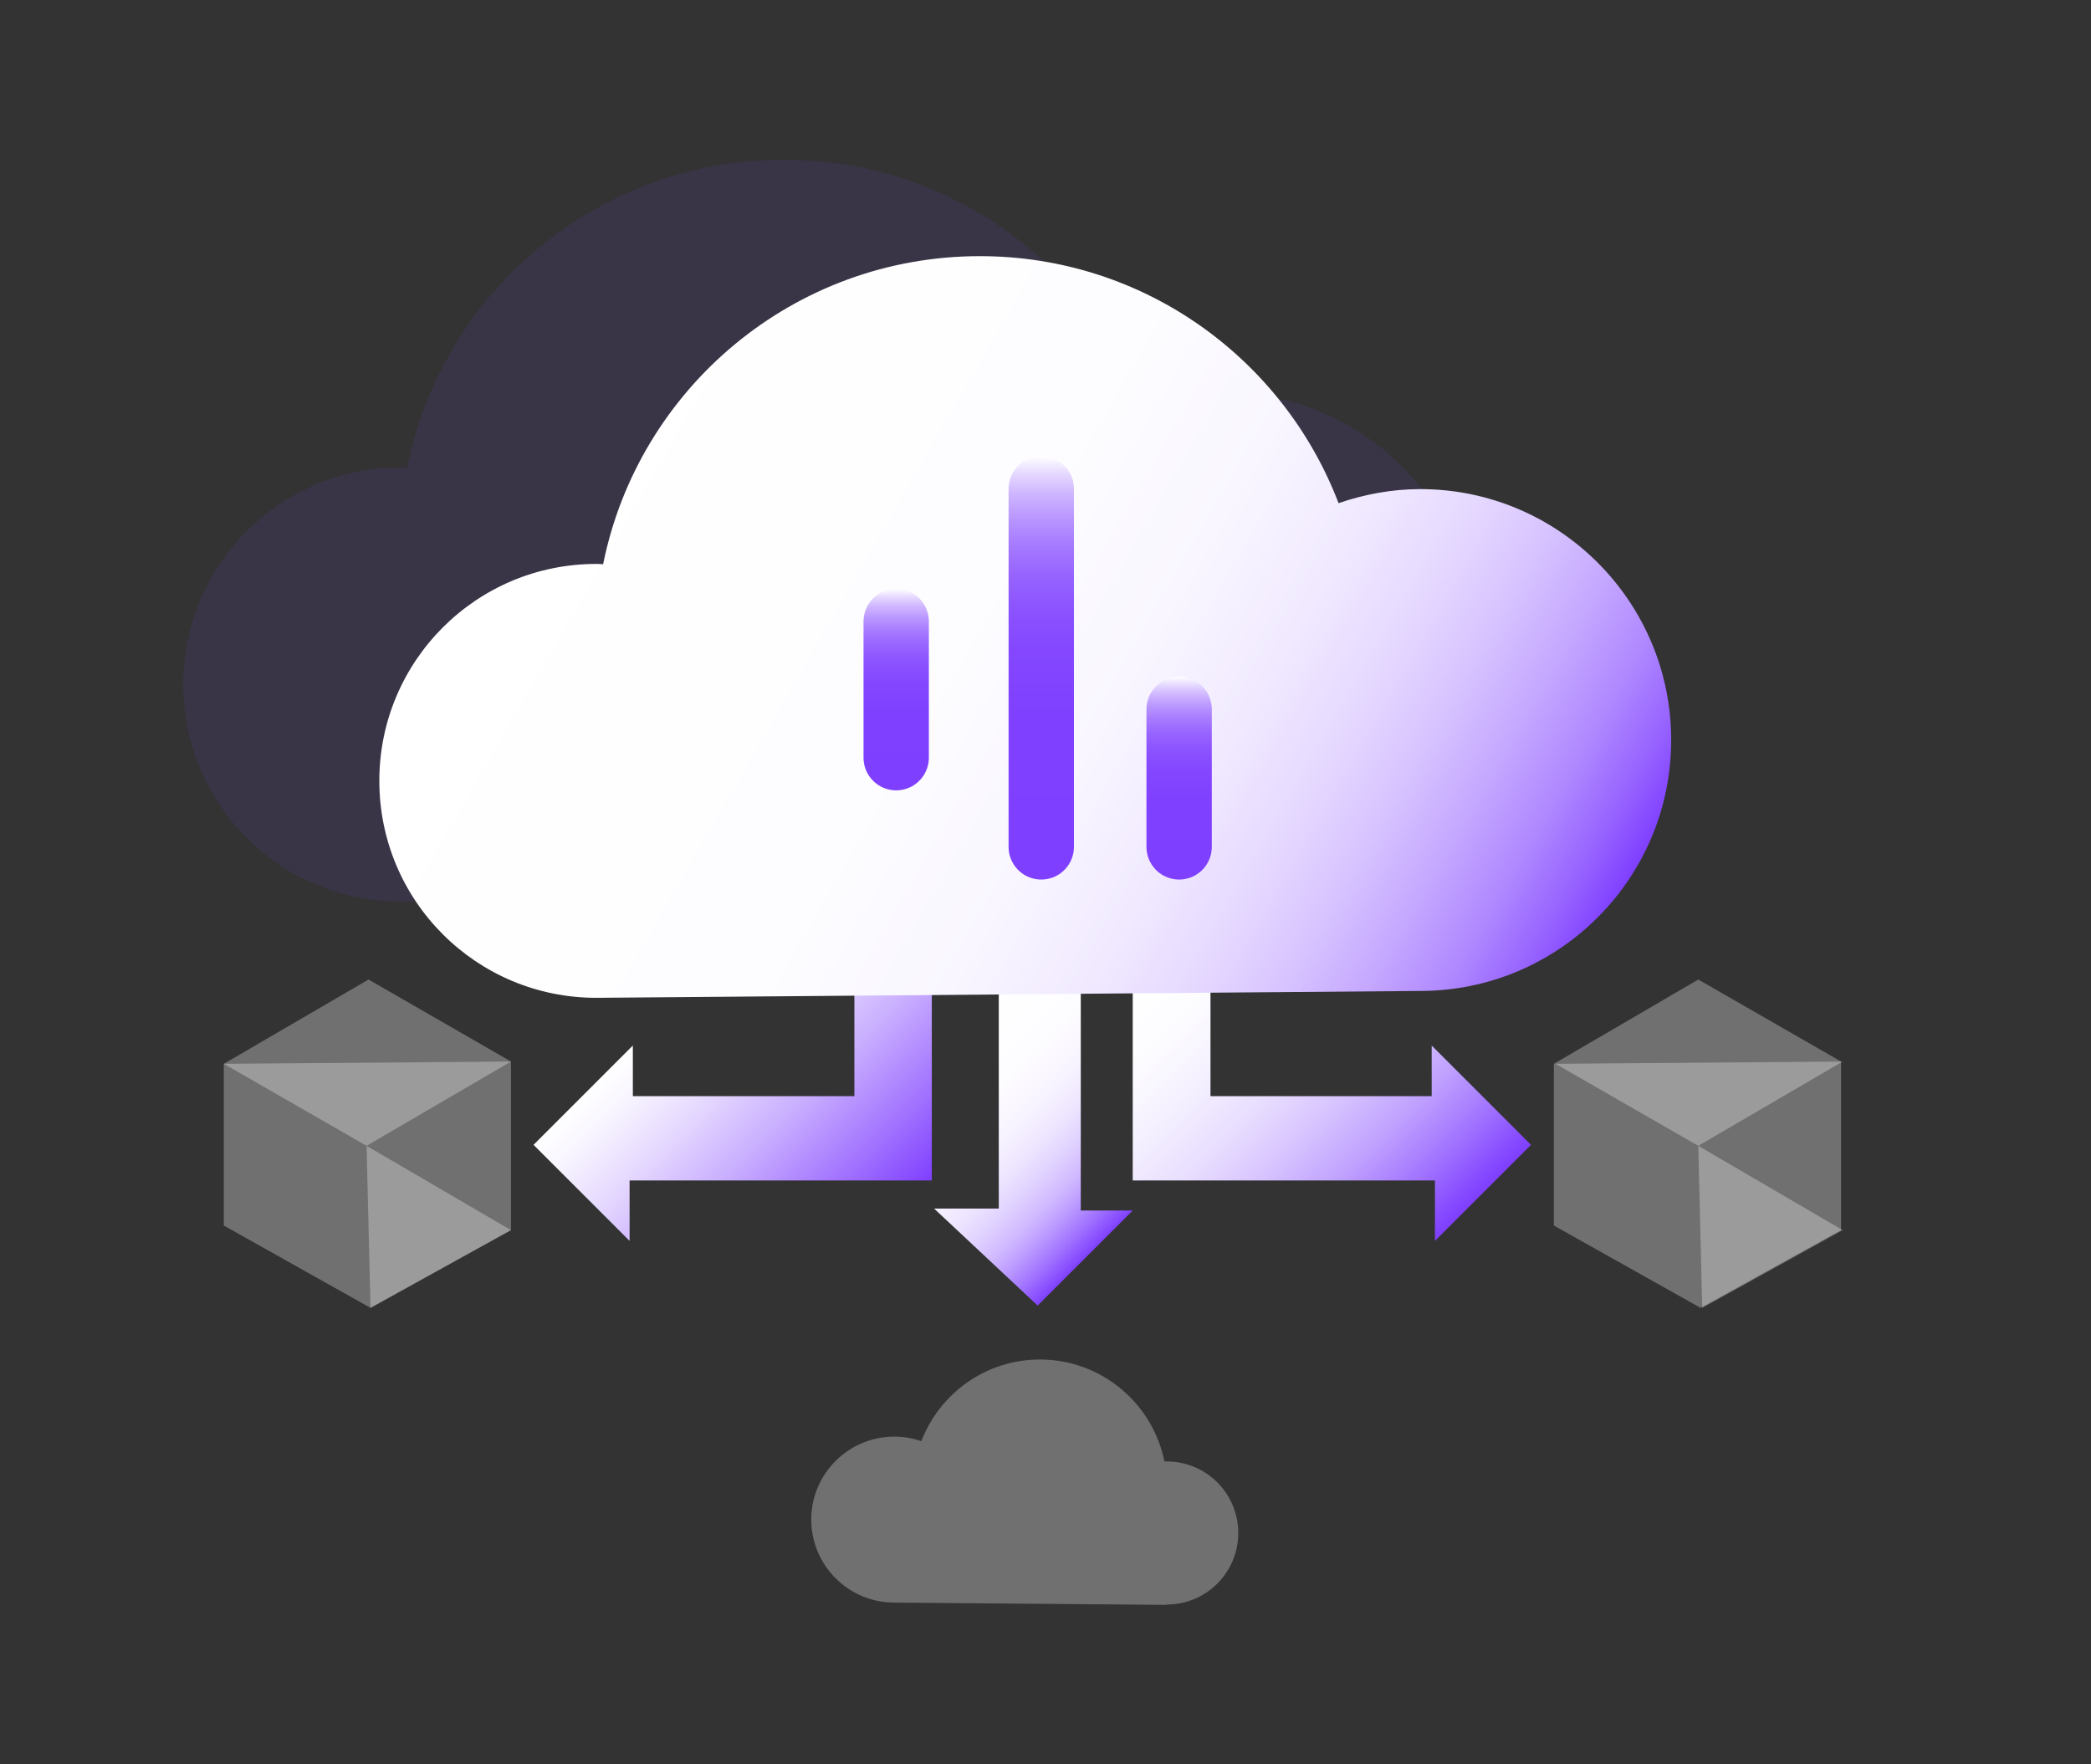 <?xml version="1.0" encoding="UTF-8"?><svg id="_图层_1" xmlns="http://www.w3.org/2000/svg" xmlns:xlink="http://www.w3.org/1999/xlink" viewBox="0 0 64 54"><rect x="0" y="0" width="64" height="54" fill="#333333" stroke="none"/><defs><style>.cls-1{fill:url(#_未命名的渐变_117);}.cls-2{fill:url(#_未命名的渐变_116);}.cls-3{fill:url(#_未命名的渐变_115);}.cls-4{fill:#7f3fff;opacity:.1;}.cls-5{stroke:url(#_未命名的渐变_12);}.cls-5,.cls-6,.cls-7{fill:none;stroke-linecap:round;stroke-linejoin:round;stroke-width:2px;}.cls-6{stroke:url(#_未命名的渐变_12-2);}.cls-7{stroke:url(#_未命名的渐变_12-3);}.cls-8{fill:url(#_未命名的渐变_5);}.cls-9{fill:#fff;opacity:.3;}</style><linearGradient id="_未命名的渐变_117" x1="43.54" y1="38.36" x2="35.08" y2="29.9" gradientUnits="userSpaceOnUse"><stop offset="0" stop-color="#7f3fff"/><stop offset=".02" stop-color="#8345ff"/><stop offset=".15" stop-color="#a376ff"/><stop offset=".28" stop-color="#bfa0ff"/><stop offset=".42" stop-color="#d6c2ff"/><stop offset=".56" stop-color="#e8ddff"/><stop offset=".7" stop-color="#f4efff"/><stop offset=".84" stop-color="#fcfbff"/><stop offset="1" stop-color="#fff"/></linearGradient><linearGradient id="_未命名的渐变_115" x1="27.2" y1="37.45" x2="20.56" y2="30.81" gradientUnits="userSpaceOnUse"><stop offset="0" stop-color="#7f3fff"/><stop offset=".23" stop-color="#a476ff"/><stop offset=".49" stop-color="#cab0ff"/><stop offset=".72" stop-color="#e7dbff"/><stop offset=".89" stop-color="#f8f5ff"/><stop offset="1" stop-color="#fff"/></linearGradient><linearGradient id="_未命名的渐变_116" x1="34.46" y1="37.27" x2="29.04" y2="31.85" gradientUnits="userSpaceOnUse"><stop offset="0" stop-color="#7f3fff"/><stop offset=".02" stop-color="#874cff"/><stop offset=".1" stop-color="#a376ff"/><stop offset=".18" stop-color="#bc9bff"/><stop offset=".26" stop-color="#d1baff"/><stop offset=".36" stop-color="#e1d3ff"/><stop offset=".46" stop-color="#eee6ff"/><stop offset=".58" stop-color="#f8f4ff"/><stop offset=".73" stop-color="#fdfcff"/><stop offset="1" stop-color="#fff"/></linearGradient><linearGradient id="_未命名的渐变_5" x1="16.18" y1="14.2" x2="46.96" y2="31.97" gradientUnits="userSpaceOnUse"><stop offset="0" stop-color="#fff"/><stop offset=".39" stop-color="#fdfdff"/><stop offset=".54" stop-color="#f9f6ff"/><stop offset=".64" stop-color="#f1eaff"/><stop offset=".72" stop-color="#e6d9ff"/><stop offset=".79" stop-color="#d7c3ff"/><stop offset=".85" stop-color="#c5a8ff"/><stop offset=".91" stop-color="#af88ff"/><stop offset=".96" stop-color="#9763ff"/><stop offset="1" stop-color="#7f3fff"/></linearGradient><linearGradient id="_未命名的渐变_12" x1="36.09" y1="26.92" x2="36.09" y2="20.71" gradientUnits="userSpaceOnUse"><stop offset="0" stop-color="#7f3fff"/><stop offset=".39" stop-color="#8040ff"/><stop offset=".54" stop-color="#8447ff"/><stop offset=".64" stop-color="#8c53ff"/><stop offset=".72" stop-color="#9764ff"/><stop offset=".79" stop-color="#a67aff"/><stop offset=".85" stop-color="#b895ff"/><stop offset=".91" stop-color="#ceb5ff"/><stop offset=".96" stop-color="#e6daff"/><stop offset="1" stop-color="#fff"/></linearGradient><linearGradient id="_未命名的渐变_12-2" x1="27.43" y1="24.19" x2="27.43" y2="18.02" xlink:href="#_未命名的渐变_12"/><linearGradient id="_未命名的渐变_12-3" x1="31.87" x2="31.87" y2="13.96" xlink:href="#_未命名的渐变_12"/></defs><path class="cls-4" d="M12.25,27.59c-3.67,0-6.64-2.97-6.64-6.64s2.97-6.64,6.64-6.64c.07,0,.14,0,.21,.01,1.08-5.38,5.83-9.43,11.53-9.43,5.02,0,9.29,3.14,10.98,7.56,.79-.27,1.63-.43,2.5-.43,4.24,0,7.68,3.44,7.68,7.68s-3.44,7.68-7.68,7.68l-25.22,.21Z"/><path class="cls-9" d="M35.71,49.11c1.21,0,2.19-.98,2.19-2.19,0-1.21-.98-2.19-2.19-2.19-.02,0-.05,0-.07,0-.36-1.78-1.93-3.12-3.81-3.12-1.66,0-3.07,1.04-3.63,2.5-.26-.09-.54-.14-.83-.14-1.4,0-2.54,1.14-2.54,2.54,0,1.4,1.14,2.54,2.54,2.54l8.33,.07Z"/><polygon class="cls-1" points="34.67 30.31 34.67 36.13 43.92 36.13 43.92 37.98 46.86 35.04 43.82 32 43.82 33.55 37.05 33.55 37.05 30.31 34.67 30.31"/><polygon class="cls-3" points="28.52 30.31 28.52 36.13 19.27 36.13 19.27 37.98 16.33 35.04 19.37 32 19.37 33.55 26.15 33.55 26.15 30.31 28.52 30.31"/><polygon class="cls-2" points="31.76 39.96 34.67 37.05 33.08 37.05 33.08 30.31 30.57 30.31 30.57 36.99 28.59 36.99 31.76 39.96"/><polygon class="cls-9" points="47.56 37.51 47.56 32.56 51.98 29.98 56.35 32.49 56.35 37.65 52.05 40.03 47.56 37.51"/><polygon class="cls-9" points="6.85 37.51 6.85 32.56 11.28 29.98 15.64 32.49 15.64 37.65 11.34 40.03 6.85 37.51"/><polyline class="cls-9" points="6.85 32.56 11.22 35.07 15.64 32.49"/><polyline class="cls-9" points="11.34 40.03 11.22 35.07 15.64 37.65"/><polyline class="cls-9" points="47.61 32.56 51.98 35.07 56.4 32.49"/><polyline class="cls-9" points="52.1 40.03 51.98 35.07 56.4 37.65"/><path class="cls-8" d="M18.25,30.54c-3.67,0-6.64-2.97-6.64-6.64s2.97-6.64,6.64-6.64c.07,0,.14,0,.21,.01,1.08-5.38,5.83-9.43,11.53-9.43,5.02,0,9.29,3.14,10.98,7.56,.79-.27,1.63-.43,2.5-.43,4.24,0,7.68,3.44,7.68,7.68s-3.44,7.68-7.68,7.68l-25.22,.21Z"/><line class="cls-5" x1="36.09" y1="25.92" x2="36.09" y2="21.71"/><line class="cls-6" x1="27.43" y1="23.19" x2="27.43" y2="19.02"/><line class="cls-7" x1="31.87" y1="25.92" x2="31.87" y2="14.96"/></svg>
